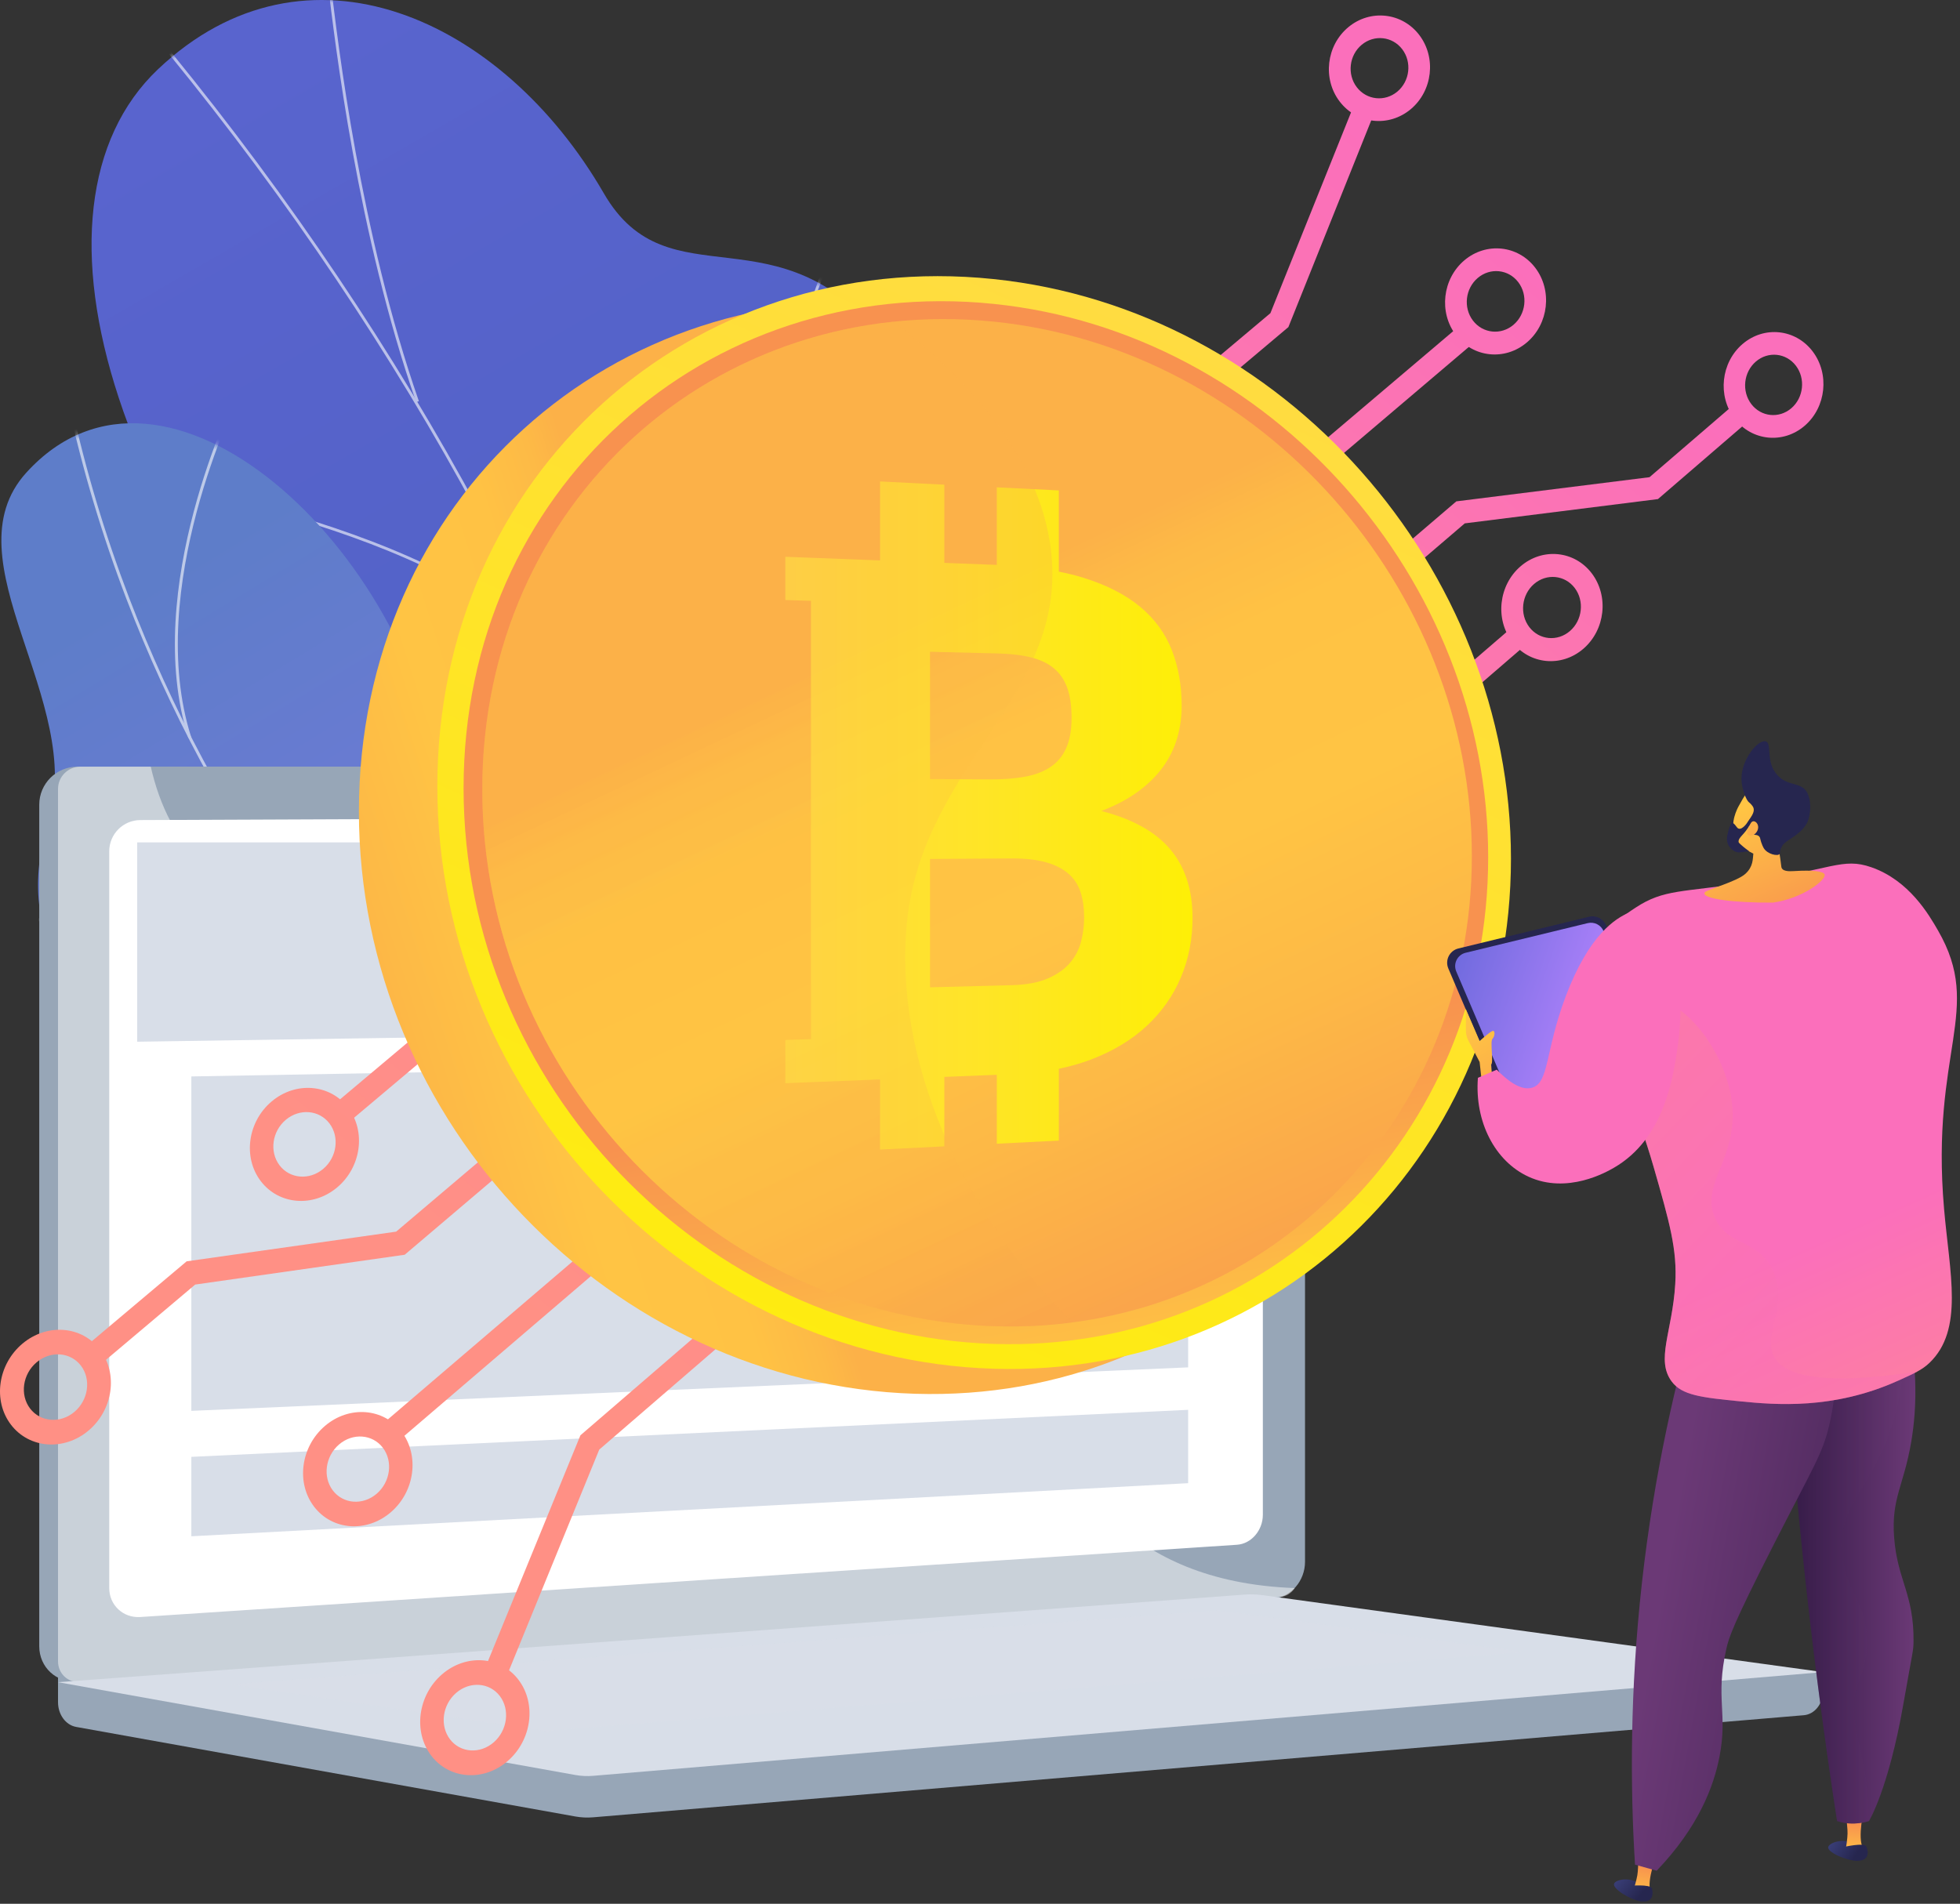 <svg fill="none" height="375" viewBox="0 0 386 375" width="386" xmlns="http://www.w3.org/2000/svg" xmlns:xlink="http://www.w3.org/1999/xlink"><rect x="0" y="0" width="386" height="375" fill="#333333" stroke="none"/><linearGradient id="a" gradientUnits="userSpaceOnUse" x1="235.266" x2="-42.362" y1="337.845" y2="-142.22"><stop offset="0" stop-color="#4861bb"/><stop offset=".996" stop-color="#6165d7"/></linearGradient><linearGradient id="b" gradientUnits="userSpaceOnUse" x1="28.833" x2="173.853" y1="113.683" y2="352.424"><stop offset=".004" stop-color="#5e7dc9"/><stop offset="1" stop-color="#9571f6"/></linearGradient><linearGradient id="c"><stop offset="0" stop-color="#ff9085"/><stop offset="1" stop-color="#fb6fbb"/></linearGradient><linearGradient id="d" gradientUnits="userSpaceOnUse" x1="136.31" x2="317.857" xlink:href="#c" y1="286.329" y2="65.689"/><linearGradient id="e" gradientUnits="userSpaceOnUse" x1="98.549" x2="280.096" xlink:href="#c" y1="255.257" y2="34.617"/><linearGradient id="f" gradientUnits="userSpaceOnUse" x1="55.115" x2="236.662" xlink:href="#c" y1="219.519" y2="-1.12"/><linearGradient id="g" gradientUnits="userSpaceOnUse" x1="60.895" x2="242.443" xlink:href="#c" y1="224.276" y2="3.636"/><linearGradient id="h" gradientUnits="userSpaceOnUse" x1="129.025" x2="310.572" xlink:href="#c" y1="280.334" y2="59.694"/><linearGradient id="i" gradientUnits="userSpaceOnUse" x1="103.439" x2="284.986" xlink:href="#c" y1="259.281" y2="38.642"/><linearGradient id="j" gradientUnits="userSpaceOnUse" x1="72.13" x2="253.677" xlink:href="#c" y1="233.52" y2="12.88"/><linearGradient id="k" gradientUnits="userSpaceOnUse" x1="64.851" x2="246.398" xlink:href="#c" y1="227.53" y2="6.89"/><linearGradient id="l" gradientUnits="userSpaceOnUse" x1="83.133" x2="264.68" xlink:href="#c" y1="242.575" y2="21.935"/><linearGradient id="m" gradientUnits="userSpaceOnUse" x1="119.305" x2="300.851" xlink:href="#c" y1="272.335" y2="51.696"/><linearGradient id="n" gradientUnits="userSpaceOnUse" x1="160.02" x2="341.567" xlink:href="#c" y1="305.838" y2="85.199"/><linearGradient id="o" gradientUnits="userSpaceOnUse" x1="155.511" x2="337.058" xlink:href="#c" y1="302.126" y2="81.487"/><linearGradient id="p" gradientUnits="userSpaceOnUse" x1="90.297" x2="271.844" xlink:href="#c" y1="248.468" y2="27.827"/><linearGradient id="q" gradientUnits="userSpaceOnUse" x1="114.685" x2="296.233" xlink:href="#c" y1="268.535" y2="47.895"/><linearGradient id="r" gradientUnits="userSpaceOnUse" x1="144.433" x2="325.98" xlink:href="#c" y1="293.013" y2="72.373"/><linearGradient id="s" gradientUnits="userSpaceOnUse" x1="152.062" x2="333.61" xlink:href="#c" y1="299.29" y2="78.65"/><linearGradient id="t"><stop offset="0" stop-color="#fcb148"/><stop offset=".052" stop-color="#fdba46"/><stop offset=".142" stop-color="#ffc244"/><stop offset=".318" stop-color="#ffc444"/><stop offset=".485" stop-color="#fdb946"/><stop offset=".775" stop-color="#f99c4d"/><stop offset=".866" stop-color="#f8924f"/><stop offset="1" stop-color="#f8924f"/></linearGradient><linearGradient id="u" gradientUnits="userSpaceOnUse" x1="140.164" x2="16.856" xlink:href="#t" y1="178.563" y2="218.136"/><linearGradient id="v"><stop offset="0" stop-color="#ffdb44"/><stop offset="1" stop-color="#feef06"/></linearGradient><linearGradient id="w" gradientUnits="userSpaceOnUse" x1="239.913" x2="129.831" xlink:href="#v" y1="55.822" y2="298.683"/><linearGradient id="x" gradientUnits="userSpaceOnUse" x1="219.664" x2="198.423" xlink:href="#t" y1="312.257" y2="196.221"/><linearGradient id="y" gradientUnits="userSpaceOnUse" x1="174.63" x2="262.165" xlink:href="#t" y1="124.44" y2="310.26"/><linearGradient id="z" gradientUnits="userSpaceOnUse" x1="154.664" x2="234.856" xlink:href="#v" y1="160.635" y2="160.635"/><linearGradient id="A" gradientUnits="userSpaceOnUse" x1="148.877" x2="236.236" xlink:href="#t" y1="136.465" y2="321.91"/><linearGradient id="B"><stop offset="0" stop-color="#444b8c"/><stop offset=".996" stop-color="#26264f"/></linearGradient><linearGradient id="C" gradientUnits="userSpaceOnUse" x1="358.263" x2="365.335" xlink:href="#B" y1="360.98" y2="365.68"/><linearGradient id="D"><stop offset="0" stop-color="#ffc444"/><stop offset=".996" stop-color="#f36f56"/></linearGradient><linearGradient id="E" gradientUnits="userSpaceOnUse" x1="364.935" x2="365.486" xlink:href="#D" y1="365.66" y2="354.621"/><linearGradient id="F" gradientUnits="userSpaceOnUse" x1="358.794" x2="365.866" xlink:href="#B" y1="360.181" y2="364.881"/><linearGradient id="G" gradientUnits="userSpaceOnUse" x1="316.507" x2="322.851" xlink:href="#B" y1="367.973" y2="373.616"/><linearGradient id="H" gradientUnits="userSpaceOnUse" x1="322.881" x2="325.01" xlink:href="#D" y1="373.972" y2="363.126"/><linearGradient id="I" gradientUnits="userSpaceOnUse" x1="317.145" x2="323.489" xlink:href="#B" y1="367.255" y2="372.899"/><linearGradient id="J"><stop offset="0" stop-color="#311944"/><stop offset="1" stop-color="#6b3976"/></linearGradient><linearGradient id="K" gradientUnits="userSpaceOnUse" x1="350.995" x2="377.21" xlink:href="#J" y1="306.904" y2="306.904"/><linearGradient id="L" gradientUnits="userSpaceOnUse" x1="350.995" x2="375.075" xlink:href="#J" y1="306.905" y2="306.905"/><linearGradient id="M" gradientUnits="userSpaceOnUse" x1="399.49" x2="327.373" y1="324.847" y2="311.834"><stop offset="0" stop-color="#311944"/><stop offset=".741" stop-color="#5c3169"/><stop offset="1" stop-color="#6b3976"/></linearGradient><linearGradient id="N" gradientUnits="userSpaceOnUse" x1="310.424" x2="277.46" y1="203.655" y2="191.958"><stop offset="0" stop-color="#aa80f9"/><stop offset=".996" stop-color="#6165d7"/></linearGradient><linearGradient id="O" gradientUnits="userSpaceOnUse" x1="289.479" x2="313.868" xlink:href="#D" y1="202.415" y2="241.594"/><linearGradient id="P" gradientUnits="userSpaceOnUse" x1="393.876" x2="362.07" xlink:href="#c" y1="313.086" y2="242.407"/><linearGradient id="Q" gradientUnits="userSpaceOnUse" x1="341.451" x2="359.417" xlink:href="#D" y1="160.264" y2="201.481"/><linearGradient id="R" gradientUnits="userSpaceOnUse" x1="340.108" x2="360.168" xlink:href="#D" y1="151.801" y2="197.822"/><linearGradient id="S" gradientUnits="userSpaceOnUse" x1="310.695" x2="355.543" xlink:href="#c" y1="217.026" y2="259.85"/><linearGradient id="T" gradientUnits="userSpaceOnUse" x1="365.812" x2="334.006" xlink:href="#c" y1="325.715" y2="255.036"/><mask id="U" height="283" maskUnits="userSpaceOnUse" width="187" x="18" y="0"><path d="m116.138 260.038c-1.646 5.682-5.017 13.699-8.529 22.89l96.545-11.353c-17.953-25.53-40.546-51.345-31.774-106.339 4.116-25.808 20.596-73.649 2.139-97.692-21.028-27.393-42.808-7.327-55.603-29.465-19.997-34.601-58.656-52.066-87.803-24.436-28.768 27.269-9.803 93.783 54.045 155.043 40.827 49.136 39.574 61.684 30.98 91.352z" fill="#fff"/></mask><mask id="V" height="192" maskUnits="userSpaceOnUse" width="155" x="0" y="83"><path d="m86.871 154.221c5.736 44.294 25.41 27.163 45.653 29.22 26.641 30.264 32.379 60.575 1.49 90.966l-38.543-1.214c-14.13 1-31.126-1.356-32.396-20.179-1.436-21.288 1.988-35.319-23.123-42.904-25.111-7.585-37.603-25.344-30.466-48.054 7.511-23.899-19.966-51.692-4.304-68.955 27.29-30.079 75.717 14.996 81.69 61.12z" fill="#fff"/></mask><path d="m116.138 260.038c-1.646 5.682-5.017 13.699-8.529 22.89l96.545-11.353c-17.953-25.53-40.546-51.345-31.774-106.339 4.116-25.808 20.596-73.649 2.139-97.692-21.028-27.393-42.808-7.327-55.603-29.465-19.997-34.601-58.656-52.066-87.803-24.436-28.768 27.269-9.803 93.783 54.045 155.043 40.827 49.136 39.574 61.684 30.98 91.352z" fill="url(#a)"/><g mask="url(#U)"><g fill="#fcfdfe" opacity=".6"><path d="m156.863 271.465c-2.587-12.387-5.655-23.938-8.904-36.168l-1.082-4.078c-1.927-5.793-3.67-11.557-5.356-17.131-3.805-12.587-7.4-24.476-12.948-36.635-.24-.733-.437-1.454-.645-2.218-.743-2.728-1.512-5.549-3.819-7.827l-.066-.102c-24.364-65.639-62.677-127.352-113.874-183.423l.416-.38c51.23 56.108 89.573 117.864 113.964 183.549 2.38 2.378 3.199 5.383 3.922 8.036.206.757.401 1.472.626 2.162 5.551 12.164 9.152 24.07 12.963 36.676 1.684 5.57 3.426 11.33 5.356 17.133l1.087 4.094c3.251 12.238 6.321 23.796 8.911 36.198z"/><path d="m140.297 211.914c-9.098-31.689-2.398-74.005 4.824-103.924 7.822-32.4 17.924-57.644 18.025-57.895l.523.21c-.101.251-10.19 25.463-18.002 57.825-7.205 29.851-13.892 72.059-4.828 103.629z"/><path d="m81.959 79.209c-11.528-33.089-15.965-70.485-17.422-82.774-.279-2.35-.463-3.903-.55-4.191l.54-.164c.098.322.245 1.548.571 4.289 1.456 12.274 5.887 49.623 17.395 82.654z"/><path d="m108.513 129.953c-19.156-26.045-85.601-35.935-86.27-36.032l.081-.558c.671.097 67.349 10.024 86.644 36.256z"/></g></g><path d="m86.871 154.221c5.736 44.294 25.41 27.163 45.653 29.22 26.641 30.264 32.379 60.575 1.49 90.966l-38.543-1.214c-14.13 1-31.126-1.356-32.396-20.179-1.436-21.288 1.988-35.319-23.123-42.904-25.111-7.585-37.603-25.344-30.466-48.054 7.511-23.899-19.966-51.692-4.304-68.955 27.29-30.079 75.717 14.996 81.69 61.12z" fill="url(#b)"/><g mask="url(#V)"><g fill="#fcfdfe" opacity=".6"><path d="m105.609 232.492c-17.848-15.441-33.81-33.055-47.442-52.352-13.749-19.465-24.945-40.383-33.275-62.176-4.777-12.496-8.623-25.348-11.431-38.198l.563-.123c2.802 12.821 6.64 25.644 11.406 38.114 8.313 21.748 19.485 42.624 33.208 62.049 13.605 19.259 29.536 36.838 47.348 52.248z"/><path d="m67.706 261.647-.32-.481c6.613-4.41 14.583-8.181 23.688-11.206 4.338-1.442 8.684-2.568 12.917-3.346l.104.567c-4.206.774-8.526 1.893-12.839 3.327-9.056 3.008-16.98 6.756-23.55 11.139z"/><path d="m67.028 191.928c-21.784-16.62-63.214-9.995-63.629-9.924l-.094-.569c.42-.068 42.091-6.738 64.074 10.035z"/><path d="m37.105 145.386c-9.403-29.495 9.116-67.035 9.305-67.411l.516.258c-.187.374-18.602 37.708-9.27 66.978z"/></g></g><path d="m359.026 329.361-347.599-3.027v8.957c0 2.431 1.516 4.499 3.569 4.867l98.291 17.639c1.166.209 2.349.265 3.526.165l238.435-20.111c2.129-.179 3.778-2.253 3.778-4.751z" fill="#97a6b7"/><path d="m247.129 314.841-231.877 16.387c-4.149.293-7.523-2.822-7.523-6.96v-165.765c0-4.137 3.374-7.491 7.523-7.491h231.877c3.419 0 6.182 3.032 6.182 6.772v149.848c.001 3.74-2.763 6.968-6.182 7.209z" fill="#97a6b7"/><path d="m250.826 314.841-231.876 16.387c-4.149.293-7.523-2.822-7.523-6.96v-165.765c0-4.137 3.374-7.491 7.523-7.491h231.876c3.419 0 6.183 3.032 6.183 6.772v149.848c0 3.74-2.764 6.968-6.183 7.209z" fill="#97a6b7"/><path d="m243.603 304.277-215.969 14.234c-3.377.222-6.12-2.335-6.12-5.713v-145.127c0-3.377 2.744-6.127 6.12-6.141l215.969-.894c2.82-.011 5.101 2.473 5.101 5.55v132.184c0 3.077-2.281 5.721-5.101 5.907z" fill="#fff"/><path d="m143.077 155.545c0 1.541-1.193 2.793-2.667 2.797-1.475.005-2.673-1.243-2.673-2.787 0-1.543 1.198-2.796 2.673-2.797 1.474-.001 2.667 1.247 2.667 2.787z" fill="#fff"/><path d="m194.959 269.378c-17.875-9.618-31.931 2.569-45.495-9.455-8.224-7.29-4.187-12.727-14.306-23.621-11.207-12.066-18.504-8.01-29.768-18.869-14.242-13.731-7.119-24.415-19.387-34.273-14.882-11.96-30.932-.89-45.099-12.36-6.11-4.947-9.463-12.139-11.214-19.788h-13.862c-2.429 0-4.402 1.968-4.402 4.397v171.829c0 2.429 1.973 4.258 4.402 4.085l236.321-16.774c1.16-.083 2.188-.76 2.848-1.741-17.299-.631-27.927-6.43-34.721-12.425-13.29-11.728-10.985-23.294-25.317-31.005z" fill="#fff" opacity=".48"/><g fill="#d8dee8"><path d="m245.041 314.098-233.614 17.248 101.86 18.279c1.166.21 2.349.265 3.526.166l242.213-20.43-110.269-15.146c-1.233-.169-2.477-.209-3.716-.117z"/><path d="m45.514 331.78 194.49-14.573 60.193 8.201-192.815 15.579z" opacity=".3"/><path d="m243.012 201.901-215.991 3.292v-39.261h215.991z"/><path d="m174.524 271.931-136.842 5.972v-65.873l136.842-2.459z"/><path d="m233.992 226.752-51.473 1.321v-18.646l51.473-.925z"/><path d="m233.992 269.335-51.473 2.246v-36.904l51.473-1.462z"/><path d="m233.992 277.699-196.31 9.262v15.645l196.31-10.459z"/></g><path d="m102.107 330.871c3.573 4.688 2.64 11.85-2.087 15.973-4.735 4.129-11.511 3.667-15.096-1.037-3.585-4.704-2.633-11.884 2.115-15.997 4.739-4.107 11.495-3.628 15.069 1.061zm-13.487 11.723c2.045 2.684 5.911 2.949 8.615.595 2.701-2.353 3.236-6.444 1.195-9.122-2.041-2.679-5.901-2.95-8.606-.603-2.708 2.35-3.249 6.446-1.203 9.13z" fill="url(#d)"/><path d="m79.085 282.007c3.568 4.682 2.619 11.799-2.123 15.871-4.751 4.08-11.535 3.584-15.115-1.114-3.58-4.698-2.611-11.831 2.152-15.896 4.754-4.056 11.518-3.542 15.085 1.139zm-13.53 11.582c2.043 2.681 5.913 2.966 8.626.64 2.709-2.324 3.254-6.389 1.215-9.064-2.038-2.674-5.902-2.966-8.616-.647-2.717 2.321-3.268 6.392-1.226 9.071z" fill="url(#e)"/><path d="m19.688 265.838c3.588 4.708 2.589 11.851-2.234 15.931-4.833 4.088-11.7 3.577-15.3-1.148-3.6-4.723-2.581-11.884 2.265-15.956 4.836-4.064 11.682-3.535 15.27 1.173zm-13.763 11.603c2.054 2.695 5.972 2.99 8.732.659 2.756-2.328 3.329-6.409 1.279-9.099-2.05-2.69-5.961-2.99-8.721-.667-2.764 2.326-3.343 6.412-1.289 9.107z" fill="url(#f)"/><path d="m68.554 218.18c3.552 4.66 2.599 11.696-2.131 15.691-4.74 4.003-11.501 3.461-15.064-1.215-3.564-4.677-2.592-11.73 2.16-15.717 4.742-3.98 11.483-3.421 15.036 1.241zm-13.496 11.362c2.033 2.667 5.891 2.979 8.597.696 2.703-2.279 3.249-6.298 1.22-8.961-2.03-2.663-5.88-2.98-8.587-.706-2.71 2.278-3.263 6.303-1.23 8.971z" fill="url(#g)"/><path d="m144.573 256.624 2.749 3.606-29.307 25.3-19.226 47.054-4.221-1.64 19.739-48.228z" fill="url(#h)"/><path d="m128.262 235.221 2.749 3.607-53.177 45.535-2.777-3.644z" fill="url(#i)"/><path d="m111.951 213.819 2.749 3.607-34.997 29.724-41.259 5.873-19.235 16.228-2.793-3.665 20.343-17.139 41.26-5.847z" fill="url(#j)"/><path d="m95.64 192.416 2.749 3.607-30.884 26.018-2.765-3.629z" fill="url(#k)"/><path d="m263.829 19.992c-3.398-4.458-2.632-11.024 1.7-14.632 4.324-3.601 10.592-2.911 13.979 1.533 3.387 4.444 2.638 10.996-1.675 14.612-4.321 3.622-10.607 2.946-14.004-1.513zm12.323-10.296c-1.935-2.539-5.515-2.931-7.983-.873-2.471 2.061-2.906 5.808-.968 8.351 1.938 2.544 5.524 2.932 7.992.866 2.465-2.063 2.894-5.805.959-8.344z" fill="url(#l)"/><path d="m286.722 66.001c-3.402-4.465-2.652-11.072 1.665-14.723 4.311-3.646 10.571-2.986 13.963 1.465 3.391 4.45 2.658 11.043-1.642 14.702-4.306 3.666-10.584 3.021-13.986-1.444zm12.283-10.421c-1.938-2.543-5.514-2.918-7.974-.834-2.463 2.085-2.889 5.856-.948 8.403 1.941 2.547 5.523 2.917 7.982.827 2.457-2.088 2.877-5.854.94-8.396z" fill="url(#m)"/><path d="m341.597 82.442c-3.384-4.441-2.677-11.026 1.57-14.672 4.24-3.641 10.428-2.996 13.802 1.431 3.374 4.427 2.684 10.997-1.545 14.652-4.237 3.661-10.442 3.031-13.827-1.411zm12.082-10.408c-1.927-2.529-5.462-2.896-7.883-.814-2.422 2.083-2.824 5.84-.893 8.374 1.932 2.534 5.472 2.896 7.891.808 2.417-2.086 2.813-5.838.885-8.368z" fill="url(#n)"/><path d="m297.809 126.426c-3.417-4.483-2.672-11.163 1.655-14.883 4.319-3.714 10.598-3.095 14.004 1.374 3.407 4.47 2.678 11.134-1.63 14.863-4.316 3.735-10.612 3.13-14.029-1.354zm12.308-10.618c-1.946-2.553-5.533-2.905-7.998-.782-2.468 2.125-2.891 5.937-.942 8.494 1.95 2.559 5.542 2.906 8.006.776 2.462-2.128 2.88-5.934.934-8.488z" fill="url(#o)"/><path d="m225.178 88.485-2.674-3.508 27.69-23.295 17.354-43.224 3.944 1.664-17.759 44.307z" fill="url(#p)"/><path d="m241.042 109.302-2.674-3.508 49.471-41.961 2.646 3.473z" fill="url(#q)"/><path d="m256.906 130.118-2.674-3.508 32.576-27.856 38.045-4.76 17.082-14.704 2.633 3.455-18.054 15.562-38.044 4.783z" fill="url(#r)"/><path d="m272.77 150.935-2.673-3.508 28.61-24.665 2.658 3.488z" fill="url(#s)"/><path d="m282.118 174.089c0 57.204-44.73 102.204-101.9 100.448-59.498-1.827-109.537-53.212-109.537-114.703 0-61.49 50.039-106.128 109.537-99.933 57.17 5.953 101.9 56.983 101.9 114.188z" fill="url(#u)"/><path d="m297.567 169.156c0 57.204-44.731 102.204-101.901 100.448-59.497-1.827-109.537-53.211-109.537-114.702 0-61.491 50.04-106.129 109.537-99.934 57.17 5.953 101.901 56.984 101.901 114.188z" fill="url(#w)"/><path d="m293.079 168.854c0 54.685-42.798 97.63-97.413 95.862-56.734-1.837-104.369-50.876-104.369-109.466 0-58.59 47.635-101.206 104.369-95.393 54.615 5.596 97.413 54.312 97.413 108.997z" fill="url(#x)"/><path d="m289.866 168.637c0 52.881-41.413 94.359-94.2 92.587-54.764-1.839-100.688-49.202-100.688-105.725 0-56.524 45.924-97.695 100.688-92.15 52.787 5.345 94.2 52.407 94.2 105.288z" fill="url(#y)"/><path d="m230.505 167.337c-2.917-3.482-7.447-6.012-13.624-7.592 2.839-1.081 5.258-2.361 7.265-3.84 1.999-1.474 3.633-3.09 4.902-4.852 1.267-1.757 2.194-3.649 2.785-5.676.588-2.025.883-4.131.883-6.32 0-4.019-.642-7.673-1.926-10.969-1.288-3.301-3.351-6.141-6.197-8.521-2.86-2.391-6.571-4.303-11.148-5.737-1.524-.478-3.171-.884-4.918-1.232v-15.995l-12.221-.614v15.279l-10.331-.397v-15.402l-12.659-.636v15.552l-13.605-.521-5.047-.194v8.521l5.047.161v86.321l-5.047.168v8.521l5.047-.201 13.605-.54v13.816l12.659-.636v-13.682l10.331-.41v13.573l12.221-.614v-14.149c2.247-.465 4.367-1.067 6.347-1.823 4.395-1.679 8.066-3.906 11.027-6.682 2.946-2.761 5.174-5.949 6.689-9.566 1.512-3.606 2.266-7.48 2.266-11.626 0-5.527-1.447-10.019-4.351-13.485zm-19.47-25.928c0 2.408-.359 4.403-1.077 5.986-.72 1.585-1.768 2.827-3.146 3.727-1.381.903-3.062 1.531-5.045 1.885-1.989.355-4.229.526-6.722.512l-11.885-.066v-25.071l13.355.332c2.532.062 4.711.323 6.542.779 1.825.455 3.328 1.175 4.51 2.16 1.18.982 2.052 2.264 2.619 3.844.566 1.579.849 3.55.849 5.912zm1.89 43.987c-.391 1.55-1.107 2.95-2.151 4.199-1.045 1.252-2.497 2.288-4.356 3.109-1.866.824-4.276 1.274-7.238 1.351l-16.02.417v-25.28l15.887-.105c2.83-.018 5.165.24 7.009.775 1.839.534 3.313 1.296 4.424 2.286 1.109.99 1.892 2.207 2.347 3.654s.683 3.076.683 4.889c0 1.588-.195 3.156-.585 4.705z" fill="url(#z)"/><path d="m178.62 181.587c3.182-31.434 32.071-44.741 28.301-73.656-2.323-17.821-15.831-32.84-30.899-44.566-45.703 4.793-81.044 42.637-81.044 92.133 0 56.524 45.924 103.887 100.688 105.726 5.317.178 10.51-.098 15.56-.76-21.749-21.642-35.341-51.872-32.606-78.877z" fill="url(#A)" opacity=".3"/><path d="m360.047 363.85c.181-.994 3.393-1.895 4.983-.562.79.661 1.333 2.002.876 2.608-.166.22.515.607-.137.615-2.164.025-5.902-1.672-5.722-2.661z" fill="url(#C)"/><path d="m363.559 363.856 3.332.166c-1.154-2.098.234-7.806.234-7.806l-3.598.105s.088 1.658.308 4.119c.075.843-.064 2.112-.276 3.416z" fill="url(#E)"/><path d="m363.121 363.806s3.976-.917 4.406-.128c.431.789.765 2.901-1.758 2.833-2.524-.068-2.873-2.036-2.648-2.705z" fill="url(#F)"/><path d="m317.871 371.064c.318-.959 3.625-1.401 5.013.141.689.765 1.04 2.169.503 2.704-.196.195.424.674-.223.591-2.146-.278-5.609-2.482-5.293-3.436z" fill="url(#G)"/><path d="m321.778 371.989 3.274.642c-.841-2.242 1.351-7.692 1.351-7.692l-3.576-.412s-.15 1.653-.286 4.121c-.047.845-.366 2.081-.763 3.341z" fill="url(#H)"/><path d="m320.921 371.45s4.066-.351 4.381.491c.316.841.351 2.979-2.138 2.558-2.489-.42-2.559-2.418-2.243-3.049z" fill="url(#I)"/><path d="m350.995 256.766c.892 15.244 2.14 31.097 3.822 47.502 1.948 19.006 4.315 37.165 6.969 54.424 3.271 1.122 6.294 0 6.294 0s3.825-6.265 6.744-22.915c1.873-10.684 2.002-10.549 2.024-12.413.105-9.402-3.193-12.124-3.822-20.528-.582-7.776 1.893-10.104 3.372-18.858 1.137-6.731 1.563-16.54-2.023-29.36-7.793.716-15.586 1.432-23.38 2.148z" fill="url(#K)"/><path d="m350.995 256.767c.892 15.244 2.14 31.096 3.822 47.501 1.948 19.006 4.315 37.165 6.969 54.425 3.271 1.121 6.294 0 6.294 0-.041-1.598-.153-4.005-.486-6.913-.885-7.713-2.296-9.908-2.44-14.641-.186-6.053 2.006-6.239 2.44-12.2.672-9.239-4.402-11.43-4.881-19.521-.506-8.548 4.847-11.361 8.947-21.96 2.421-6.257 4.569-15.652 2.715-28.84-7.793.716-15.586 1.432-23.38 2.149z" fill="url(#L)" opacity=".3"/><path d="m334.585 256.29c-4.479 15.088-8.82 33.83-11.24 55.617-2.348 21.145-2.306 39.923-1.349 55.379 1.424.398 2.848.796 4.271 1.194 8.279-8.662 11.235-16.624 12.365-22.438 1.67-8.602-.847-11.518 1.348-21.245.505-2.237 1.216-4.641 9.442-20.767 7.851-15.391 9.461-17.627 10.79-23.154 1.898-7.89 1.397-14.887.675-19.574-8.767-1.67-17.535-3.341-26.302-5.012z" fill="url(#M)"/><path d="m299.282 223.678-14.048-32.909c-.702-1.644.24-3.525 1.978-3.947l25.734-6.25c1.39-.337 2.819.393 3.36 1.718l12.922 31.629c.643 1.575-.205 3.362-1.832 3.86l-24.607 7.529c-1.413.433-2.926-.27-3.507-1.63z" fill="#26264f"/><path d="m299.918 222.095-13.122-30.739c-.656-1.536.224-3.293 1.847-3.687l24.037-5.837c1.3-.316 2.634.366 3.14 1.603l12.069 29.544c.601 1.471-.191 3.141-1.71 3.606l-22.985 7.033c-1.321.404-2.734-.253-3.276-1.523z" fill="url(#N)"/><path d="m291.817 213.058-.422-3.877-2.234-4.26c-.304-.58-.463-1.225-.463-1.88v-4.229l2.697 6.238s1.771-1.602 2.445-1.939c.675-.337.59 1.012.085 1.517-.506.506.253 4.637-.253 5.058l.168 2.529z" fill="url(#O)"/><path d="m313.229 188.358c2.098-5.13 6.601-8.08 8.936-9.61 5.525-3.62 9.062-2.959 21.749-4.89 16.909-2.572 18.933-5.01 24.616-3.035 7.465 2.596 11.364 9.372 13.151 12.477 9.008 15.654-1.524 23.611 1.18 54.795 1.104 12.735 3.935 23.803-2.866 30.348-1.433 1.378-3.035 2.099-6.239 3.54-12.706 5.718-24.099 4.732-31.022 4.047-7.618-.755-11.468-1.187-13.488-3.878-3.226-4.299.095-9.764.674-19.221.416-6.789-1.127-12.169-4.215-22.929-7.177-25.015-16.495-31.816-12.476-41.644z" fill="url(#P)"/><path d="m341.532 164.631c-.77-2.742.576-5.282.872-5.829 1.242-2.292 1.561-2.605 2.153-3.001l.824-.508s.047-.02.098-.038c.528-.188 2.33-.242 2.695-.164 1.166.248 2.407 4.998 2.053 11.714.048.256.095.514.14.774.183 1.06.329 2.1.442 3.116.108.972 1.487.95 2.463.888 3.962-.253 5.901.084 6.069.674.316 1.106-4.383 4.721-10.186 5.534-7.788.058-14.123-.771-13.443-1.997.303-.545 6.337-2.122 8.034-3.684 1.554-1.432 1.427-2.909 1.555-3.966-.471-.245-3.203-1.492-3.769-3.513z" fill="url(#Q)"/><path d="m342.964 153.385c.007 2.08.987 4.302 1.487 4.659.064.046.427.333.753.823.045.067.084.145.119.246.456 1.311-1.629 2.854-1.227 3.441.292.426 1.709-.144 1.878.224.158.346-1.019 1.063-.839 1.477.136.313.861.027 1.318.506.227.239.161.428.402 1.158.136.413.327.864.475 1.116.719 1.221 2.756 1.667 3.148 1.179.109-.137.015-.251.126-.708 0 0 .104-.424.398-.914.422-.7 1.439-1.2 2.465-1.939 1.9-1.368 2.416-2.535 2.571-2.929.055-.14.089-.246.114-.322.494-1.534.496-3.786-.193-5.171-1.155-2.321-3.76-1.219-5.892-3.518-2.461-2.653-.995-6.279-2.331-6.679-1.471-.442-4.785 3.504-4.772 7.351z" fill="#26264f"/><path d="m344.844 162.065c.51-.7 1.406-.042 1.411.865.006.906-.873 1.848-1.725 1.669s-.372-1.591.314-2.534z" fill="url(#R)"/><path d="m345.258 160.548-1.183 1.539s-1.275 1.885-2.02.853c-.608-.844-.766-.825-.803-.79-.007.007-.009.017-.011.016-.01-.003.089-.42.179-.787-.315.452-.749 1.186-1.011 2.172-.256.959-.529 1.985.011 2.97.032.057.627 1.107 1.74 1.36 0 0 .437.1 2.285-.225 0 0-2.02-1.465-2.051-1.814-.084-.946 1.229-1.458 2.204-3.399.376-.749.561-1.427.66-1.895z" fill="#26264f"/><path d="m349.31 267.094c-2.242-4.462 3.25-10.394-.338-17.197-3.047-5.777-8.582-4.483-11.127-9.778-3.074-6.396 3.611-11.177 3.372-20.907-.286-11.632-10.295-23.276-16.186-22.255-3.811.661-4.3 6.346-6.982 12.571 2.373 5.203 5.145 11.721 7.657 20.475 3.087 10.76 4.631 16.14 4.215 22.929-.58 9.457-3.901 14.921-.675 19.22 2.02 2.692 5.87 3.124 13.488 3.878 6.923.686 18.316 1.671 31.023-4.046 1.608-.724 2.812-1.266 3.794-1.801-19.852 2.982-26.464.451-28.241-3.089z" fill="url(#S)" opacity=".3"/><path d="m291.058 212.3c1.237-.534 2.473-1.068 3.71-1.602 2.089 2.137 4.754 4.215 6.996 3.54 3.342-1.005 2.507-7.153 6.576-17.955 4.61-12.24 9.841-15.385 12.476-16.523 1.472-.635 2.488-1.057 3.71-.759 5.619 1.374 7.477 16.018 5.9 26.976-.888 6.174-2.63 18.279-12.56 24.026-1.411.816-9.176 5.309-16.86 1.77-6.565-3.024-10.622-10.781-9.948-19.473z" fill="url(#T)"/></svg>